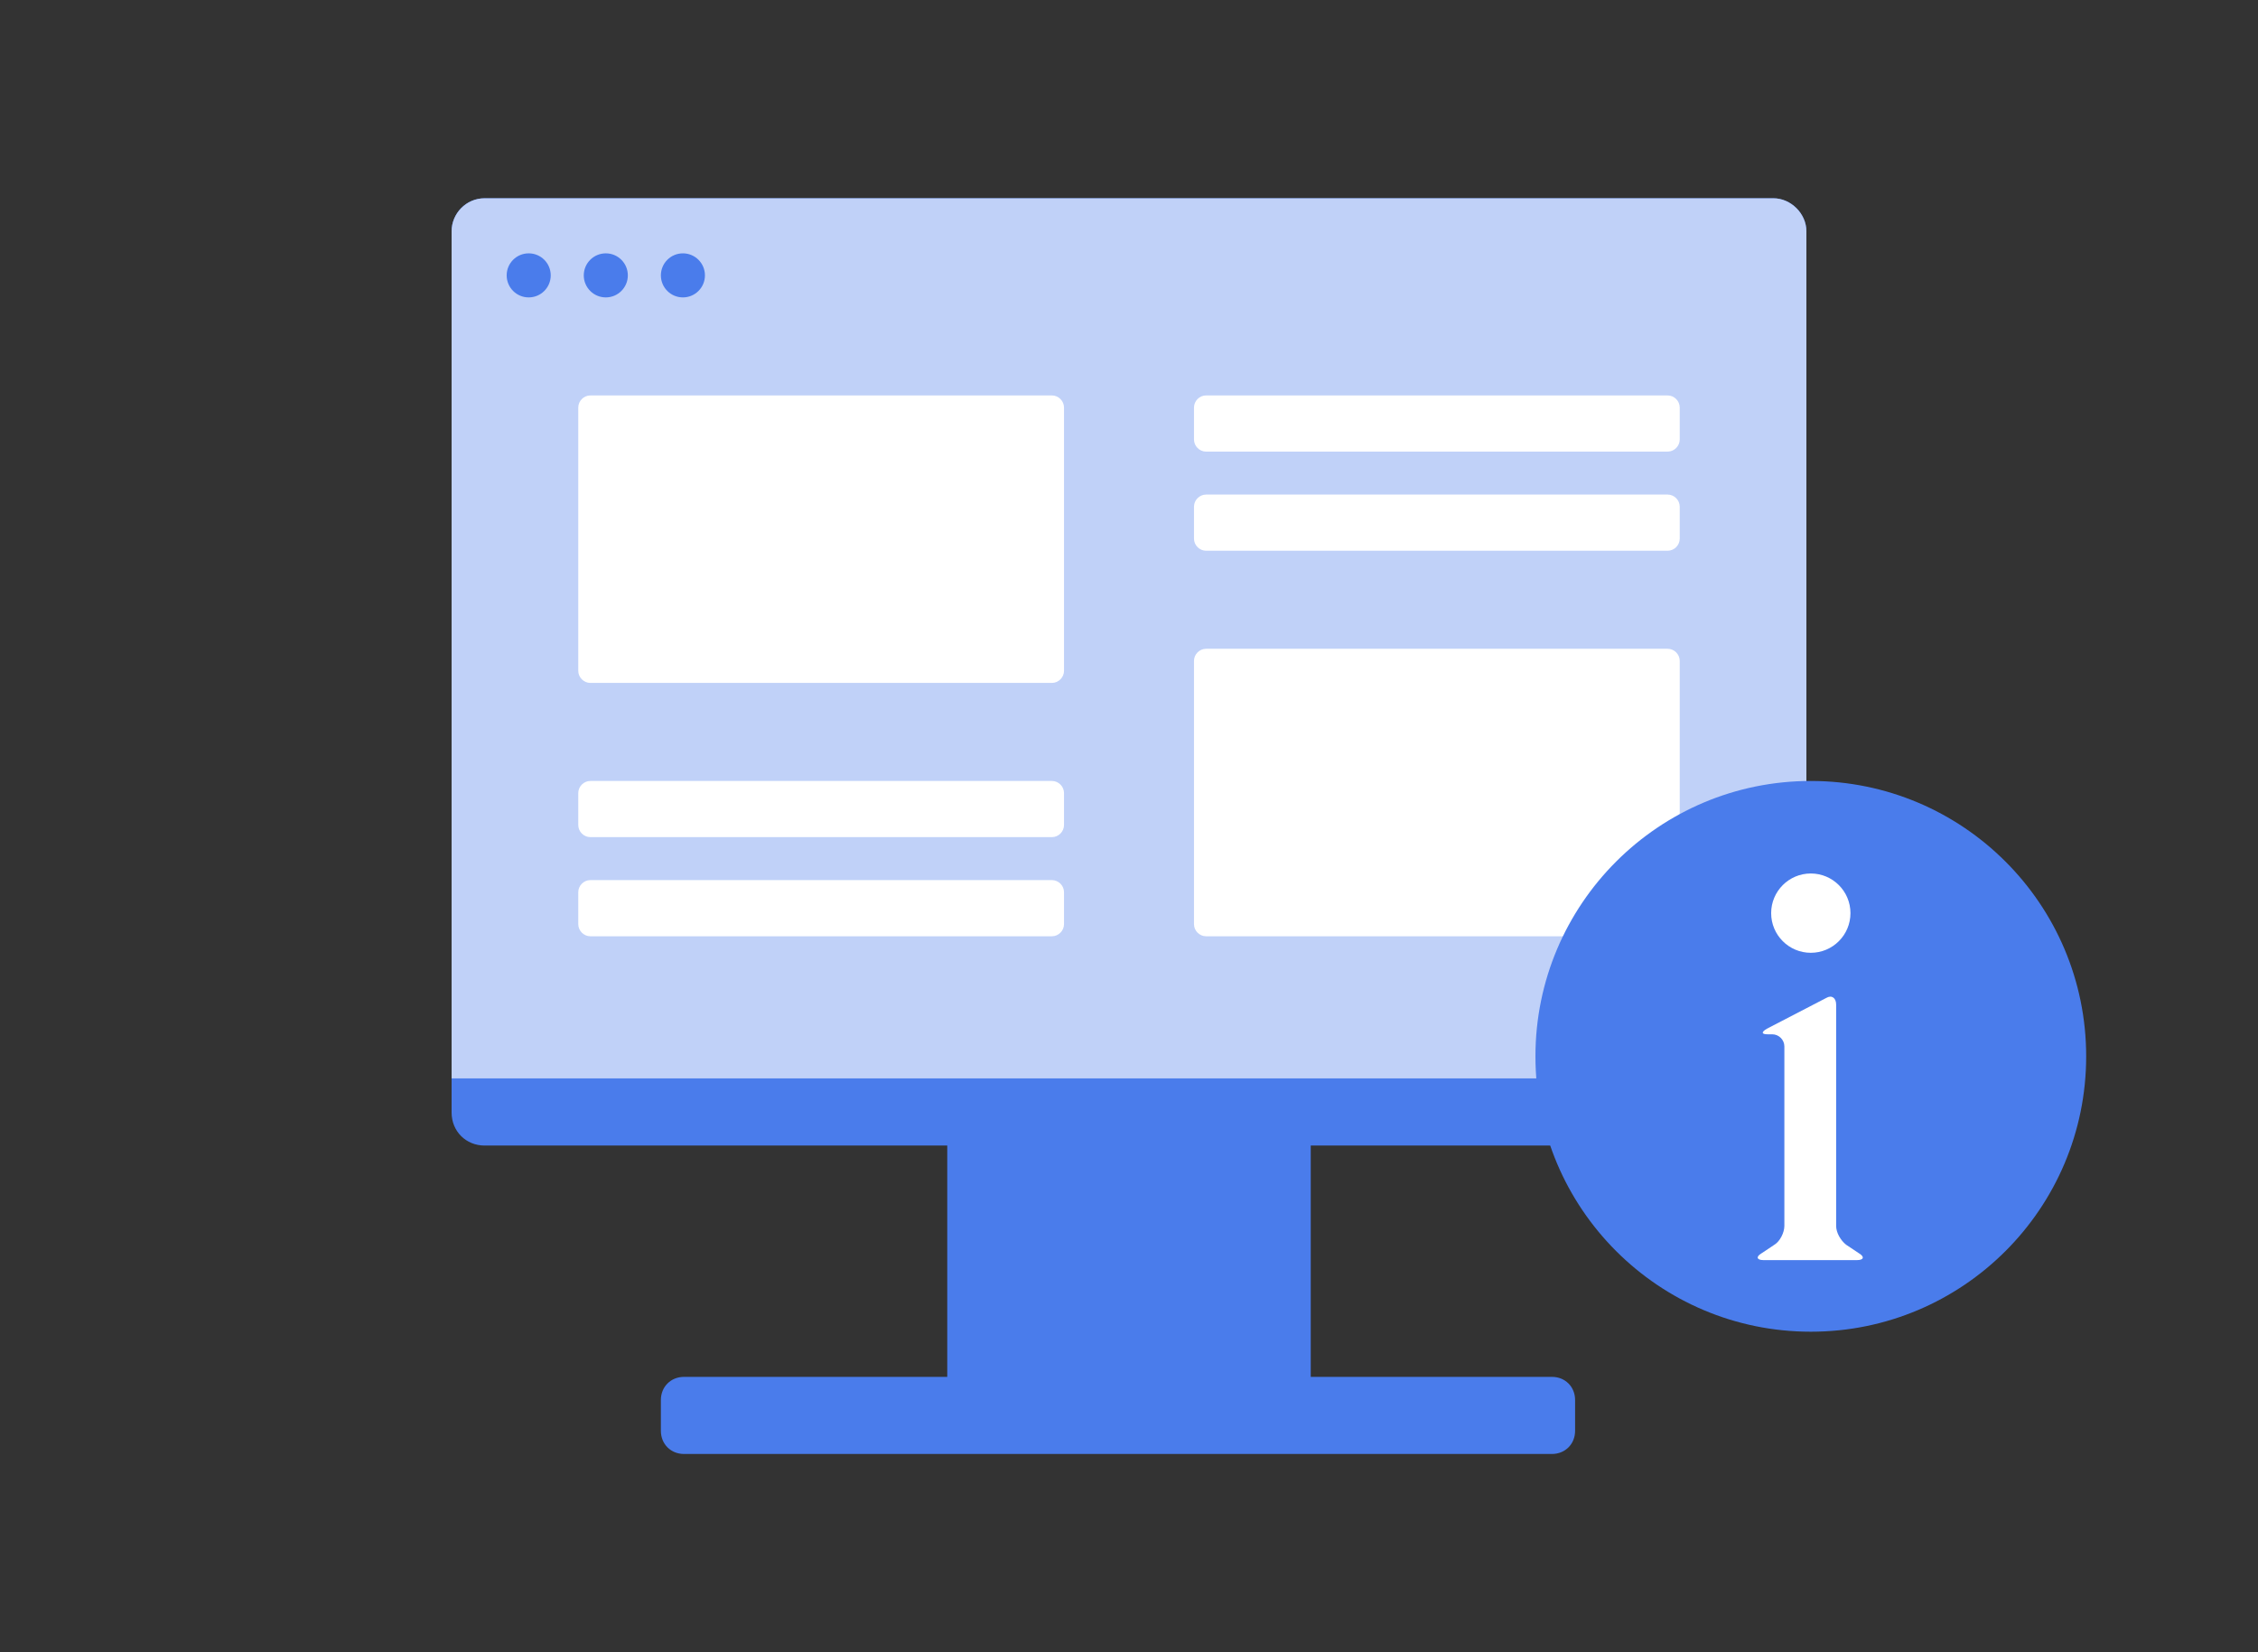 <?xml version="1.0" encoding="utf-8"?>
<!-- Generator: Adobe Illustrator 28.5.0, SVG Export Plug-In . SVG Version: 9.03 Build 54727)  -->
<svg version="1.1" id="レイヤー_1" xmlns="http://www.w3.org/2000/svg" xmlns:xlink="http://www.w3.org/1999/xlink" x="0px"
	 y="0px" viewBox="0 0 205 150" style="enable-background:new 0 0 205 150;" xml:space="preserve">
<rect x="0" y="0" width="205" height="150" fill="#333333" stroke="none"/>
<style type="text/css">
	.ドロップシャドウ{fill:none;}
	.角を丸くする_x0020_2_x0020_pt{fill:#FFFFFF;stroke:#231815;stroke-miterlimit:10;}
	.ライブ反射_x0020_X{fill:none;}
	.ベベルソフト{fill:url(#SVGID_1_);}
	.夕暮れ{fill:#FFFFFF;}
	.木の葉_GS{fill:#FFE100;}
	.ポンパドール_GS{fill-rule:evenodd;clip-rule:evenodd;fill:#4CACE2;}
	.st0{fill:none;}
	.st1{fill:#4A7CEB;}
	.st2{fill:#C0D1F8;}
	.st3{fill:#FFFFFF;}
</style>
<linearGradient id="SVGID_1_" gradientUnits="userSpaceOnUse" x1="-323.737" y1="-228.403" x2="-323.03" y2="-227.696">
	<stop  offset="0" style="stop-color:#E6E7EA"/>
	<stop  offset="0.175" style="stop-color:#E2E3E6"/>
	<stop  offset="0.354" style="stop-color:#D6D7DA"/>
	<stop  offset="0.535" style="stop-color:#C1C4C5"/>
	<stop  offset="0.717" style="stop-color:#A4A8A8"/>
	<stop  offset="0.899" style="stop-color:#808584"/>
	<stop  offset="1" style="stop-color:#686E6C"/>
</linearGradient>
<g>
	<g>
		<rect x="0" y="0" class="st0" width="205" height="150"/>
	</g>
	<g>
		<rect x="0" y="0" transform="matrix(-1 8.976052e-11 -8.976052e-11 -1 205 150)" class="st0" width="205" height="150"/>
	</g>
	<g>
		<g>
			<g>
				<path class="st1" d="M164,101c0,1.7-1.4,3-3,3H44c-1.7,0-3-1.3-3-3V21c0-1.6,1.3-3,3-3h117c1.6,0,3,1.4,3,3V101z"/>
			</g>
			<g>
				<rect x="86" y="42" class="st1" width="33" height="86"/>
			</g>
			<g>
				<path class="st1" d="M143,129.9c0,1.2-0.9,2.1-2.1,2.1H62.1c-1.2,0-2.1-0.9-2.1-2.1v-2.8c0-1.2,0.9-2.1,2.1-2.1h78.8
					c1.2,0,2.1,0.9,2.1,2.1V129.9z"/>
			</g>
			<g>
				<path class="st2" d="M41,97.9V21c0-1.6,1.3-3,3-3h117c1.6,0,3,1.4,3,3v76.9"/>
			</g>
		</g>
	</g>
	<g>
		<path class="st3" d="M108.4,83.9c0,0.6,0.5,1.1,1.1,1.1h41.9c0.6,0,1.1-0.5,1.1-1.1V60c0-0.6-0.5-1.1-1.1-1.1h-41.9
			c-0.6,0-1.1,0.5-1.1,1.1V83.9z"/>
	</g>
	<g>
		<path class="st3" d="M108.4,39.9c0,0.6,0.5,1.1,1.1,1.1h41.9c0.6,0,1.1-0.5,1.1-1.1V37c0-0.6-0.5-1.1-1.1-1.1h-41.9
			c-0.6,0-1.1,0.5-1.1,1.1V39.9z"/>
	</g>
	<g>
		<path class="st3" d="M108.4,48.9c0,0.6,0.5,1.1,1.1,1.1h41.9c0.6,0,1.1-0.5,1.1-1.1V46c0-0.6-0.5-1.1-1.1-1.1h-41.9
			c-0.6,0-1.1,0.5-1.1,1.1V48.9z"/>
	</g>
	<g>
		<g>
			<path class="st3" d="M96.6,37c0-0.6-0.5-1.1-1.1-1.1H53.6c-0.6,0-1.1,0.5-1.1,1.1v23.9c0,0.6,0.5,1.1,1.1,1.1h41.9
				c0.6,0,1.1-0.5,1.1-1.1V37z"/>
		</g>
		<g>
			<path class="st3" d="M96.6,81c0-0.6-0.5-1.1-1.1-1.1H53.6c-0.6,0-1.1,0.5-1.1,1.1v2.9c0,0.6,0.5,1.1,1.1,1.1h41.9
				c0.6,0,1.1-0.5,1.1-1.1V81z"/>
		</g>
		<g>
			<path class="st3" d="M96.6,72c0-0.6-0.5-1.1-1.1-1.1H53.6c-0.6,0-1.1,0.5-1.1,1.1v2.9c0,0.6,0.5,1.1,1.1,1.1h41.9
				c0.6,0,1.1-0.5,1.1-1.1V72z"/>
		</g>
	</g>
	<circle class="st1" cx="48" cy="25" r="2"/>
	<circle class="st1" cx="55" cy="25" r="2"/>
	<circle class="st1" cx="62" cy="25" r="2"/>
	<g>
		<circle class="st1" cx="164.4" cy="95.9" r="25"/>
		<g>
			<path class="st3" d="M168.8,113.8c0.5,0.3,0.4,0.6-0.2,0.6h-8.5c-0.6,0-0.7-0.3-0.2-0.6l1.2-0.8c0.5-0.3,0.9-1.1,0.9-1.7V95
				c0-0.6-0.5-1.1-1.1-1.1h-0.4c-0.6,0-0.6-0.2-0.1-0.5l5.4-2.8c0.5-0.3,0.9,0,0.9,0.6v20.1c0,0.6,0.4,1.3,0.9,1.7L168.8,113.8z"/>
		</g>
		<circle class="st3" cx="164.4" cy="82.9" r="3.6"/>
	</g>
</g>
</svg>
